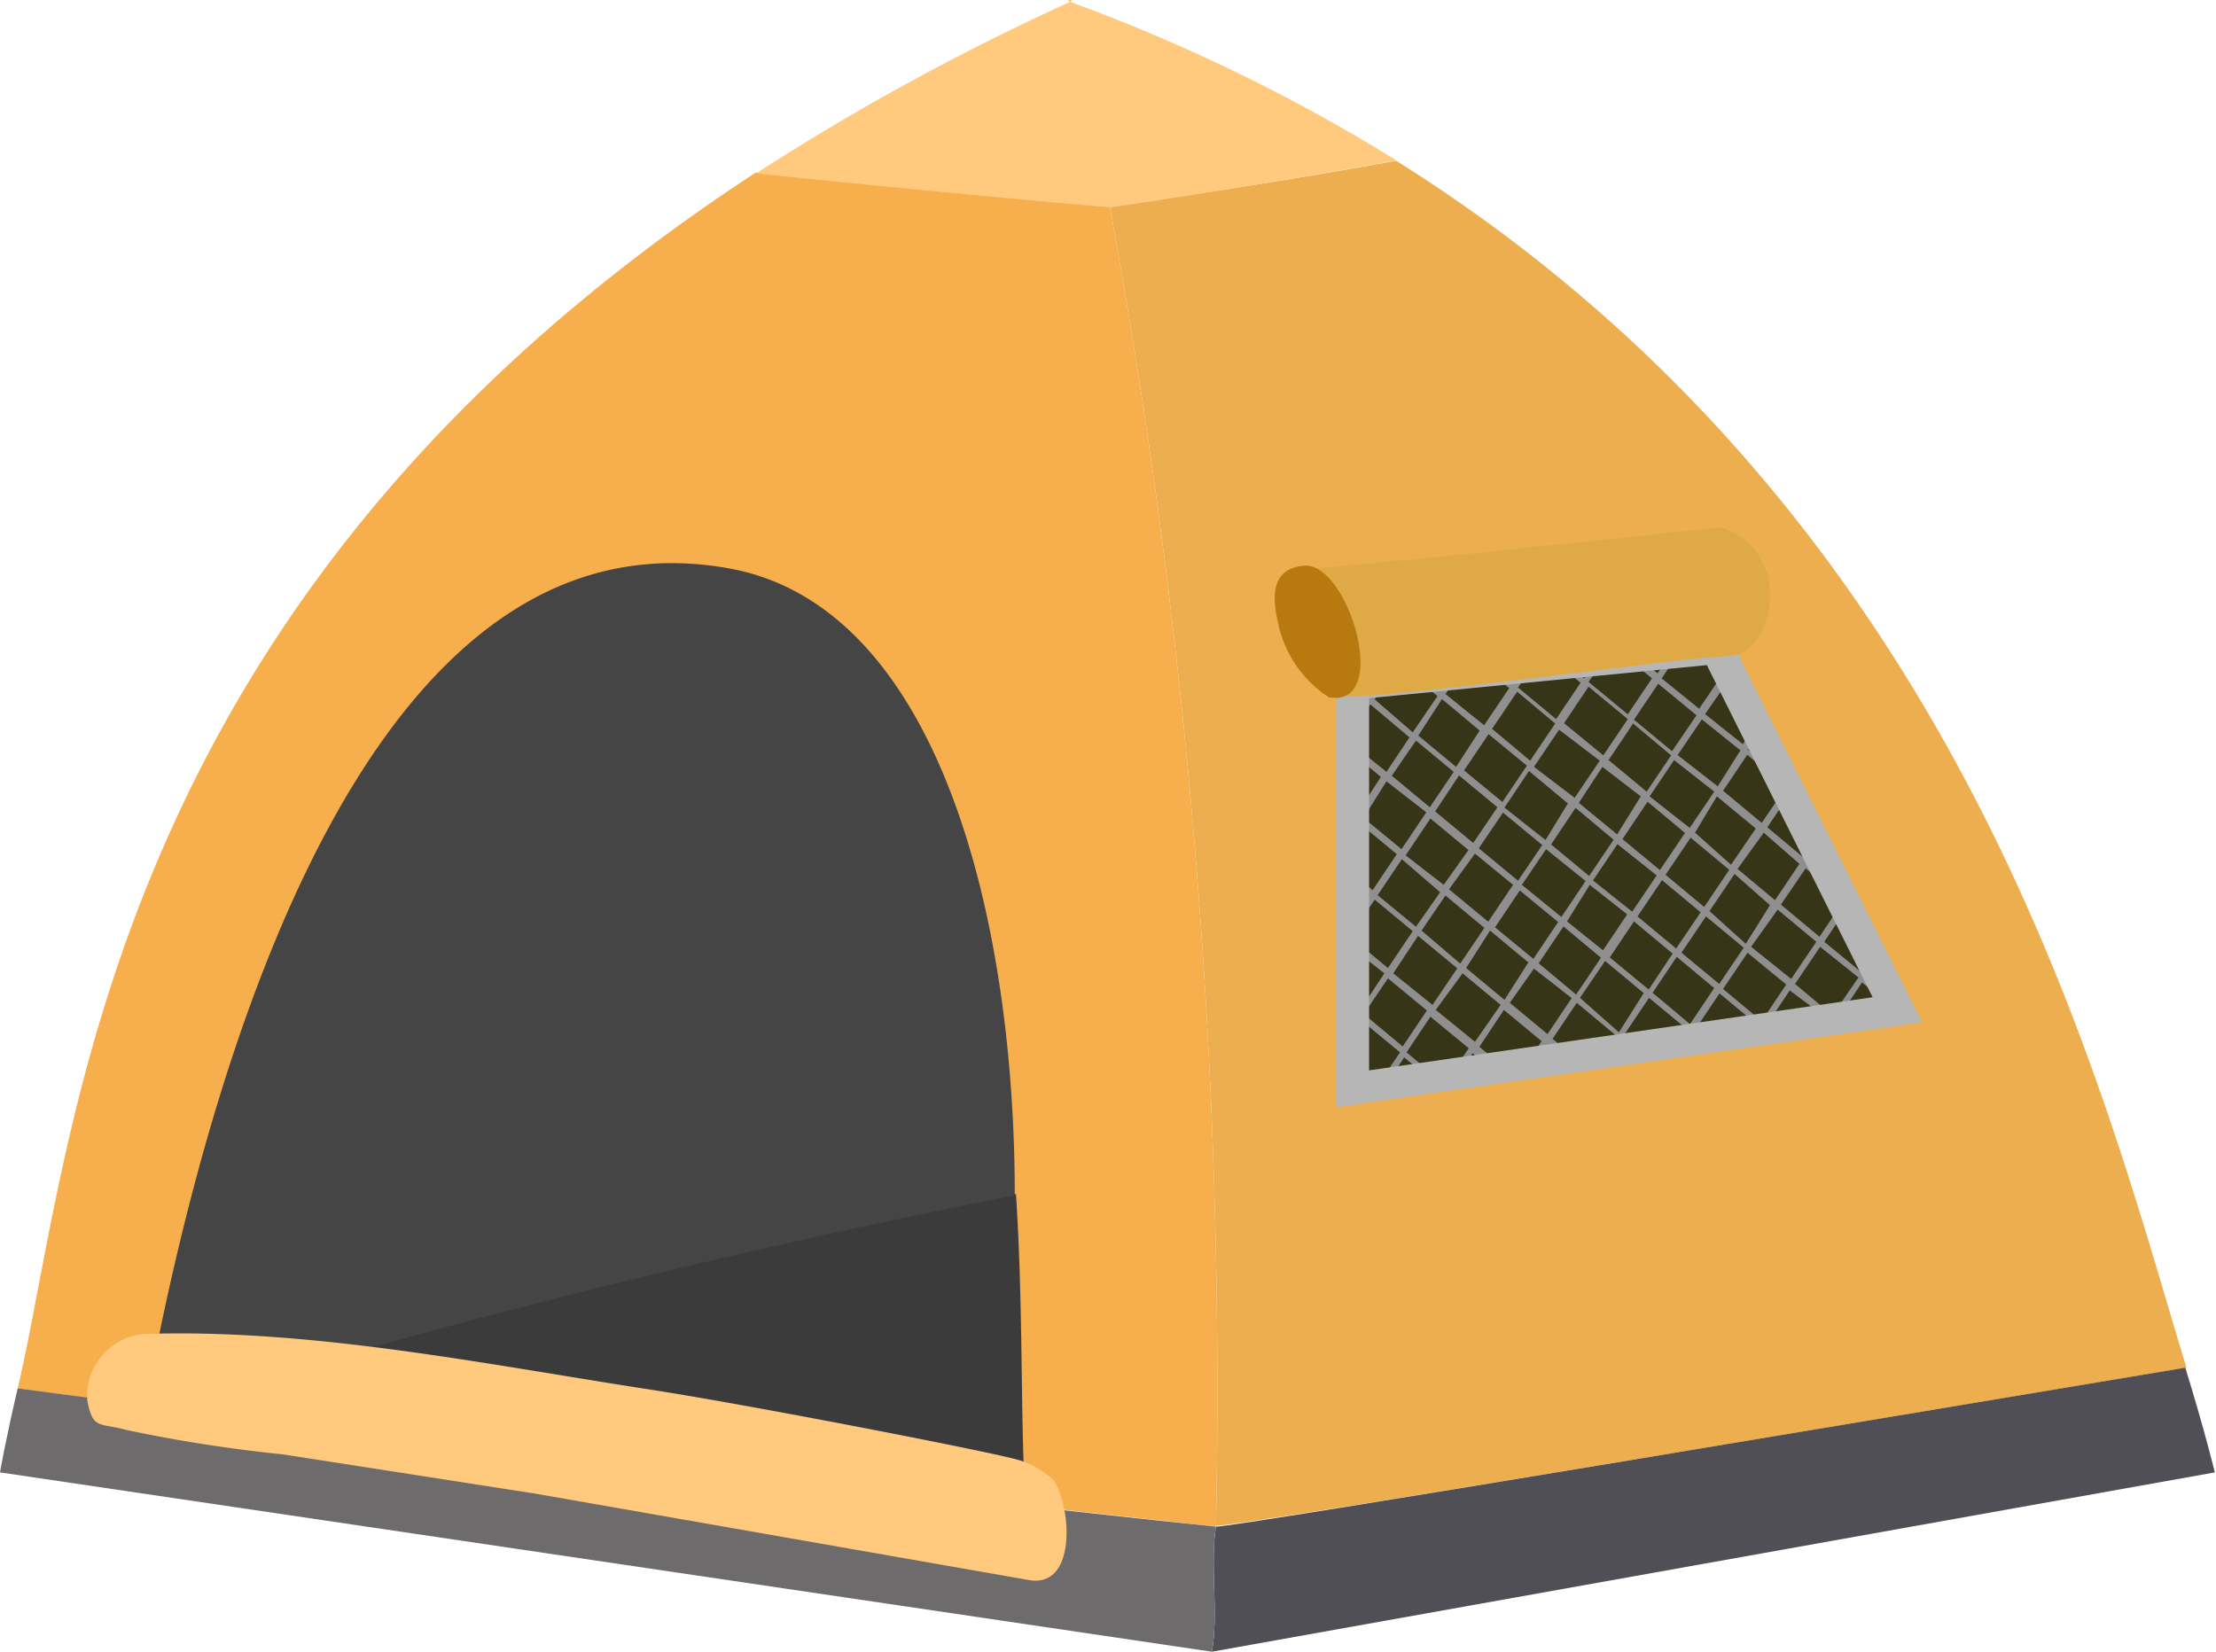 <svg xmlns="http://www.w3.org/2000/svg" xmlns:xlink="http://www.w3.org/1999/xlink" viewBox="0 0 75.12 56"><defs><style>.cls-1{fill:none;}.cls-2{fill:#ffc552;}.cls-3{fill:#ecae4e;}.cls-4{fill:#f7ae4d;}.cls-5{fill:#ffc97e;}.cls-6{fill:#504f55;}.cls-7{fill:#6e6b6c;}.cls-8{fill:#373517;}.cls-9{clip-path:url(#clip-path);}.cls-10{fill:#8f8f8f;}.cls-11{fill:#b6b6b6;}.cls-12{fill:#dfaa46;}.cls-13{fill:#b8790e;}.cls-14{fill:#3b3b3c;}.cls-15{fill:#454545;}</style><clipPath id="clip-path"><polygon class="cls-1" points="45.8 23.11 45.8 36.83 64.08 34.24 58.1 22.03 45.8 23.11"/></clipPath></defs><g id="レイヤー_2" data-name="レイヤー 2"><g id="レイヤー_1-2" data-name="レイヤー 1"><path class="cls-2" d="M36.27.06c.2-.09-.2-.07,0,0Z"/><path class="cls-3" d="M74.12,46.37c-2.77-9-7.37-28.74-26.79-40.92C42.48,6.33,37.67,7,37.67,7h-.05a222.74,222.74,0,0,1,3.6,44.73h0C41.9,51.76,64.78,47.92,74.12,46.37Z"/><path class="cls-4" d="M37.62,7c-3.87-.33-8.9-.83-12-1.15C3.39,20.39,2.56,38.73.6,47.07c7.55,1.06,21.2,2.58,23.24,2.77l17.38,1.92A222.74,222.74,0,0,0,37.62,7Z"/><path class="cls-5" d="M36.27.06l-.16.08A82.61,82.61,0,0,0,25.63,5.88c3.09.32,8.12.82,12,1.15h.05s4.81-.71,9.66-1.59A60.2,60.2,0,0,0,36.27.06Z"/><path class="cls-6" d="M41.22,51.76h0c-.21,1.23.1,3-.14,4.24h0l34-6.08s-.32-1.34-1-3.55C64.78,47.92,41.9,51.76,41.22,51.76Z"/><path class="cls-7" d="M.6,47.07C.18,48.86,0,49.92,0,49.92L41.08,56c.24-1.26-.07-3,.14-4.24C39.19,51.57,8.15,48.13.6,47.07Z"/><polygon class="cls-8" points="45.8 23.11 45.8 36.83 64.08 34.24 58.1 22.03 45.8 23.11"/><g class="cls-9"><path class="cls-10" d="M69.37,31.62l-3.26-2.71L68.2,25.8a.12.12,0,0,0,0-.15.13.13,0,0,0-.16,0l-2.08,3.09L64.65,27.7l1.47-2.18a.11.11,0,0,0,0-.15.13.13,0,0,0-.16,0l-1.45,2.16-1.31-1.09,1.52-2.25a.11.11,0,0,0,0-.15.11.11,0,0,0-.16,0L63,26.31,61.7,25.25l.9-1.33a.1.1,0,0,0,0-.14.11.11,0,0,0-.16,0l-.88,1.3L60.21,24l.92-1.36a.12.12,0,0,0,0-.15.13.13,0,0,0-.16,0L60,23.86l-1.28-1.05.3-.44a.11.11,0,0,0,0-.15.12.12,0,0,0-.15,0l-.28.41-4-3.3a.11.11,0,0,0-.16,0s0,.1,0,.15l4,3.32-.83,1.23L56.33,23l.46-.69a.1.1,0,0,0,0-.14.11.11,0,0,0-.16,0l-.44.66-1.33-1.1.55-.81a.12.12,0,0,0,0-.15.13.13,0,0,0-.16,0l-.53.79-2.2-1.82a.12.12,0,0,0-.16,0,.11.11,0,0,0,0,.15l2.23,1.85L53.7,23,52.4,21.9l.72-1a.11.11,0,0,0,0-.15.11.11,0,0,0-.16,0l-.7,1-1.08-.9a.12.12,0,0,0-.16,0A.1.1,0,0,0,51,21l1.11.92-.84,1.24L50,22.09,51.42,20a.1.1,0,0,0,0-.14.11.11,0,0,0-.16,0l-1.41,2.09L49,21.26a.11.11,0,0,0-.16,0,.1.1,0,0,0,0,.15l.85.71-.85,1.26-.69-.58a.14.14,0,0,0-.17,0A.1.1,0,0,0,48,23l.73.6-.84,1.23L46.6,23.71l2.57-3.81a.11.11,0,0,0,0-.15.13.13,0,0,0-.16,0l-2.55,3.79L46,23.2a.12.12,0,0,0-.16,0,.1.1,0,0,0,0,.15l.45.38-.82,1.21-1.4-1.16a.12.12,0,0,0-.16,0,.1.1,0,0,0,0,.15l1.43,1.19-.85,1.25-1.37-1.14a.12.12,0,0,0-.16,0,.1.1,0,0,0,0,.15l1.4,1.16-.82,1.21-2.34-1.94a.14.14,0,0,0-.17,0,.1.1,0,0,0,0,.15l2.37,2-.84,1.24L40.37,27.3a.1.1,0,0,0-.16,0,.1.1,0,0,0,0,.15l2.29,1.9-.82,1.21-3.24-2.69a.12.12,0,0,0-.16,0,.1.1,0,0,0,0,.15l3.26,2.71-2.09,3.11a.1.1,0,0,0,0,.15.12.12,0,0,0,.16,0l2.07-3.09L43.06,32l-1.32,2a.12.12,0,0,0,0,.15.15.15,0,0,0,.09,0,.12.12,0,0,0,.07-.05l1.3-1.93,1.28,1.07-1.09,1.61a.11.11,0,0,0,0,.15.13.13,0,0,0,.09,0s0,0,.06,0l1.07-1.59L46,34.4l-.32.47a.11.11,0,0,0,0,.15.14.14,0,0,0,.09,0,.08.08,0,0,0,.06,0l.3-.44,1.33,1.1-.4.59a.12.12,0,0,0,0,.15.15.15,0,0,0,.09,0l.07,0,.38-.57,5.4,4.49a.14.14,0,0,0,.11,0l0,0a.1.1,0,0,0,0-.15l-5.43-4.51.81-1.21,1.3,1.07-.56.82a.11.11,0,0,0,0,.15.1.1,0,0,0,.09,0,.08.08,0,0,0,.06,0l.54-.8L53,38a0,0,0,0,0,0,0h0l2,1.69a.11.11,0,0,0,.11,0,.05.05,0,0,0,0,0,.1.1,0,0,0,0-.15l-2-1.64L54,36.67l1.27,1.06-.28.42a.12.12,0,0,0,0,.15.15.15,0,0,0,.09,0l.07,0,.26-.4.42.35a.12.12,0,0,0,.1,0,.06.06,0,0,0,.06,0s0-.1,0-.15l-.44-.36.82-1.22,1.31,1.09-1.27,1.88a.1.1,0,0,0,0,.15.12.12,0,0,0,.16,0l1.3-1.94h0v0l1.83-2.71.84.7a.2.2,0,0,0,.11,0l.05,0a.1.1,0,0,0,0-.15l-.86-.72.83-1.24L62,34.57l-3.49,5.18a.1.1,0,0,0,0,.14.12.12,0,0,0,.16,0l3.47-5.15.59.49a.1.1,0,0,0,.1,0,.07.07,0,0,0,.06,0,.1.1,0,0,0,0-.15l-.61-.51.84-1.26.47.38a.1.1,0,0,0,.1,0,.09.09,0,0,0,.06,0,.1.1,0,0,0,0-.15l-.49-.4.83-1.24,1.67,1.39a.11.11,0,0,0,.11,0l.05,0a.1.1,0,0,0,0-.15l-1.7-1.41L65,30.49l2,1.68a.11.11,0,0,0,.11,0,.05.05,0,0,0,0,0,.11.11,0,0,0,0-.15l-2.06-1.71L66,29.08l3.24,2.69a.1.1,0,0,0,.1,0,.11.11,0,0,0,.06,0A.1.1,0,0,0,69.37,31.62Zm-5-3.9L63.52,29l-1.31-1.08L63,26.64ZM47.65,29l.84-1.25,1.29,1.07L48.94,30Zm1.17,1.25L48,31.42l-1.3-1.07.82-1.22ZM50,28.94,51.29,30l-.84,1.25-1.33-1.1Zm5-.49.85-1.27,1.27,1.06-.85,1.26Zm1.16,1.23-.83,1.23L54,29.85l.83-1.23Zm-1.34-1.39-1.3-1.07L54.32,26,55.62,27Zm-.12.18-.83,1.23-1.29-1.07.83-1.24Zm-.95,1.4-.82,1.22L51.59,30l.82-1.21Zm-1.36-1.39L51,27.38l.83-1.24,1.32,1.1Zm-.11.17-.82,1.21-1.33-1.1.82-1.21Zm-.76,1.54,1.3,1.07-.84,1.25-1.3-1.07ZM53,31.41l1.27,1.06-.84,1.25-1.27-1.06Zm.12-.17L53.89,30l1.27,1-.82,1.22Zm2.27,0,1.31,1.09-.81,1.22-1.32-1.09Zm.12-.17.83-1.23,1.31,1.09-.83,1.23Zm.95-1.41.85-1.26,1.31,1.09-.85,1.26Zm1-1.43L58.2,27l1.32,1.09-.84,1.23Zm2.33,0L61,29.29l-.83,1.23-1.27-1.06Zm.12-.18.82-1.22,1.27,1.06-.82,1.22Zm-.19-.15-1.31-1.09.82-1.22,1.32,1.09Zm-1.49-1.24L56.87,25.6l.82-1.21L59,25.44Zm-.12.18-.83,1.23L55.92,27l.83-1.23Zm-2.29,0-1.29-1.07.83-1.24,1.29,1.08Zm-1.47-1.23-1.33-1.09.83-1.24,1.33,1.1Zm-.12.18-.85,1.26L52,26l.85-1.26Zm-2.36,0-1.29-1.08.85-1.26,1.29,1.08Zm-.11.17-.83,1.23-1.3-1.07.83-1.23Zm-1,1.41-.82,1.21-1.29-1.07.81-1.22Zm-2.29,0-1.29-1.07L48,25.11l1.28,1.06Zm-.12.17-.84,1.25-1.29-1.06L47,26.49Zm-1,1.42-.82,1.22-1.28-1.07.82-1.21Zm-.94,1.39-.84,1.25-1.28-1.07.84-1.24Zm.19.15,1.29,1.07-.84,1.25-1.29-1.07Zm1.47,1.23,1.33,1.1-.84,1.24L47.23,33Zm.12-.18L49,30.36l1.32,1.1-.82,1.21Zm2.32,0,1.3,1.08L51,33.9,49.7,32.82ZM52,32.84l1.28,1-.82,1.22-1.28-1.06ZM53.45,34l1.31,1.09-.82,1.22-1.31-1.09Zm.11-.17.85-1.25,1.31,1.09L54.88,35Zm2.34,0,1.28,1.06-.85,1.25-1.27-1.06Zm.12-.17.82-1.22,1.27,1.06-.82,1.22ZM57,32.3l.83-1.23,1.28,1.06-.83,1.23Zm.95-1.41.85-1.26L60,30.69,59.18,32Zm2.31-.05,1.31,1.09-.85,1.26L59.36,32.1Zm.11-.17.84-1.23,1.3,1.08-.83,1.24Zm1-1.41L62.09,28l1.31,1.09-.82,1.22Zm1.59-2.77L62,27.72l-1.28-1.06.84-1.23ZM61.4,25.28l-.83,1.23-1.31-1.09.83-1.23ZM58.64,23,59.91,24l-.83,1.23L57.8,24.21Zm-1.13,1.25-.83,1.22-1.29-1.07.82-1.22ZM54.7,21.91,56,23l-.82,1.22-1.33-1.1Zm-2.41.17,1.29,1.07-.83,1.23-1.29-1.07Zm-2.41.19,1.28,1.06-.85,1.26L49,23.53Zm-1,1.43,1.28,1.07L49.36,26l-1.28-1.06Zm-2.43.18L47.78,25,47,26.17,45.67,25.1Zm-.93,1.39,1.29,1.07L46,27.59l-1.29-1.07Zm-1,1.42,1.29,1.08L45.07,29l-1.3-1.07Zm-.93,1.39L45,29.15l-.84,1.25-1.29-1.07Zm-1.78,2.63.82-1.21L44,30.57l-.81,1.22Zm1.48,1.23.82-1.22,1.28,1.07L44.64,33Zm1.46,1.21.82-1.21L46.93,33l-.81,1.22Zm2.8,2.33-1.32-1.1.82-1.21,1.32,1.09Zm1.12-1.24L49.58,33l1.29,1.07L50,35.32Zm2.31,0,1.28,1.06-.84,1.25-1.27-1.06ZM53,37.77l-1.32-1.09.84-1.25,1.32,1.09Zm2.41-.21L54.12,36.5l.82-1.22,1.28,1.06Zm1.12-1.24.84-1.25,1.31,1.09-.85,1.25ZM58.78,36,57.47,34.9l.82-1.22,1.31,1.09Zm.94-1.38-1.31-1.09.83-1.23,1.31,1.08Zm2.4-.2-1.27-1.06.85-1.26L63,33.14Zm1-1.44-1.28-1.05.83-1.24,1.28,1.06Zm1-1.4L62.76,30.5l.82-1.22,1.28,1.06Zm.94-1.4L63.7,29.11l.83-1.24,1.28,1.06Z"/></g><path class="cls-11" d="M58.53,21.4,45.28,22.7V37.54l19.88-2.88ZM46.41,23.67l11.45-1.12,5.62,11.26L46.41,36.29Z"/><path class="cls-12" d="M43.72,19.3s1.81,4.27,1.81,4.28c.12.26,10.06-1.06,12.12-1.27.85-.09,1.49.08,2-.76A2.88,2.88,0,0,0,60,20a2.36,2.36,0,0,0-1.64-2.12C58.3,17.88,43.79,19.45,43.72,19.3Z"/><path class="cls-13" d="M45.32,23.66c1.73-.09.32-4.63-1.13-4.48-1.29.13-1,1.37-.81,2.18a4,4,0,0,0,1.68,2.29Z"/><path class="cls-14" d="M34.44,40.48c.31,4.76.08,9,.47,12.06C27.79,51.23,16,49.1,6.27,47.47A288.49,288.49,0,0,1,34.44,40.48Z"/><path class="cls-15" d="M5,47.26c2.16-11.54,7.55-30.12,19.65-28,7.16,1.23,9.75,11.84,9.75,21.27a288.49,288.49,0,0,0-28.17,7Z"/><path class="cls-5" d="M35.74,50.21c.6,1,.73,3.64-.86,3.36L18.15,50.64,9.6,49.31a49.88,49.88,0,0,1-5.32-.83c-.9-.25-1.14,0-1.32-1a2.11,2.11,0,0,1,1.87-2.25c5.58-.2,11.53,1,17,1.85,3.38.51,11.79,2.15,12.66,2.41a2.66,2.66,0,0,1,1,.51A.84.84,0,0,1,35.74,50.21Z"/></g></g></svg>